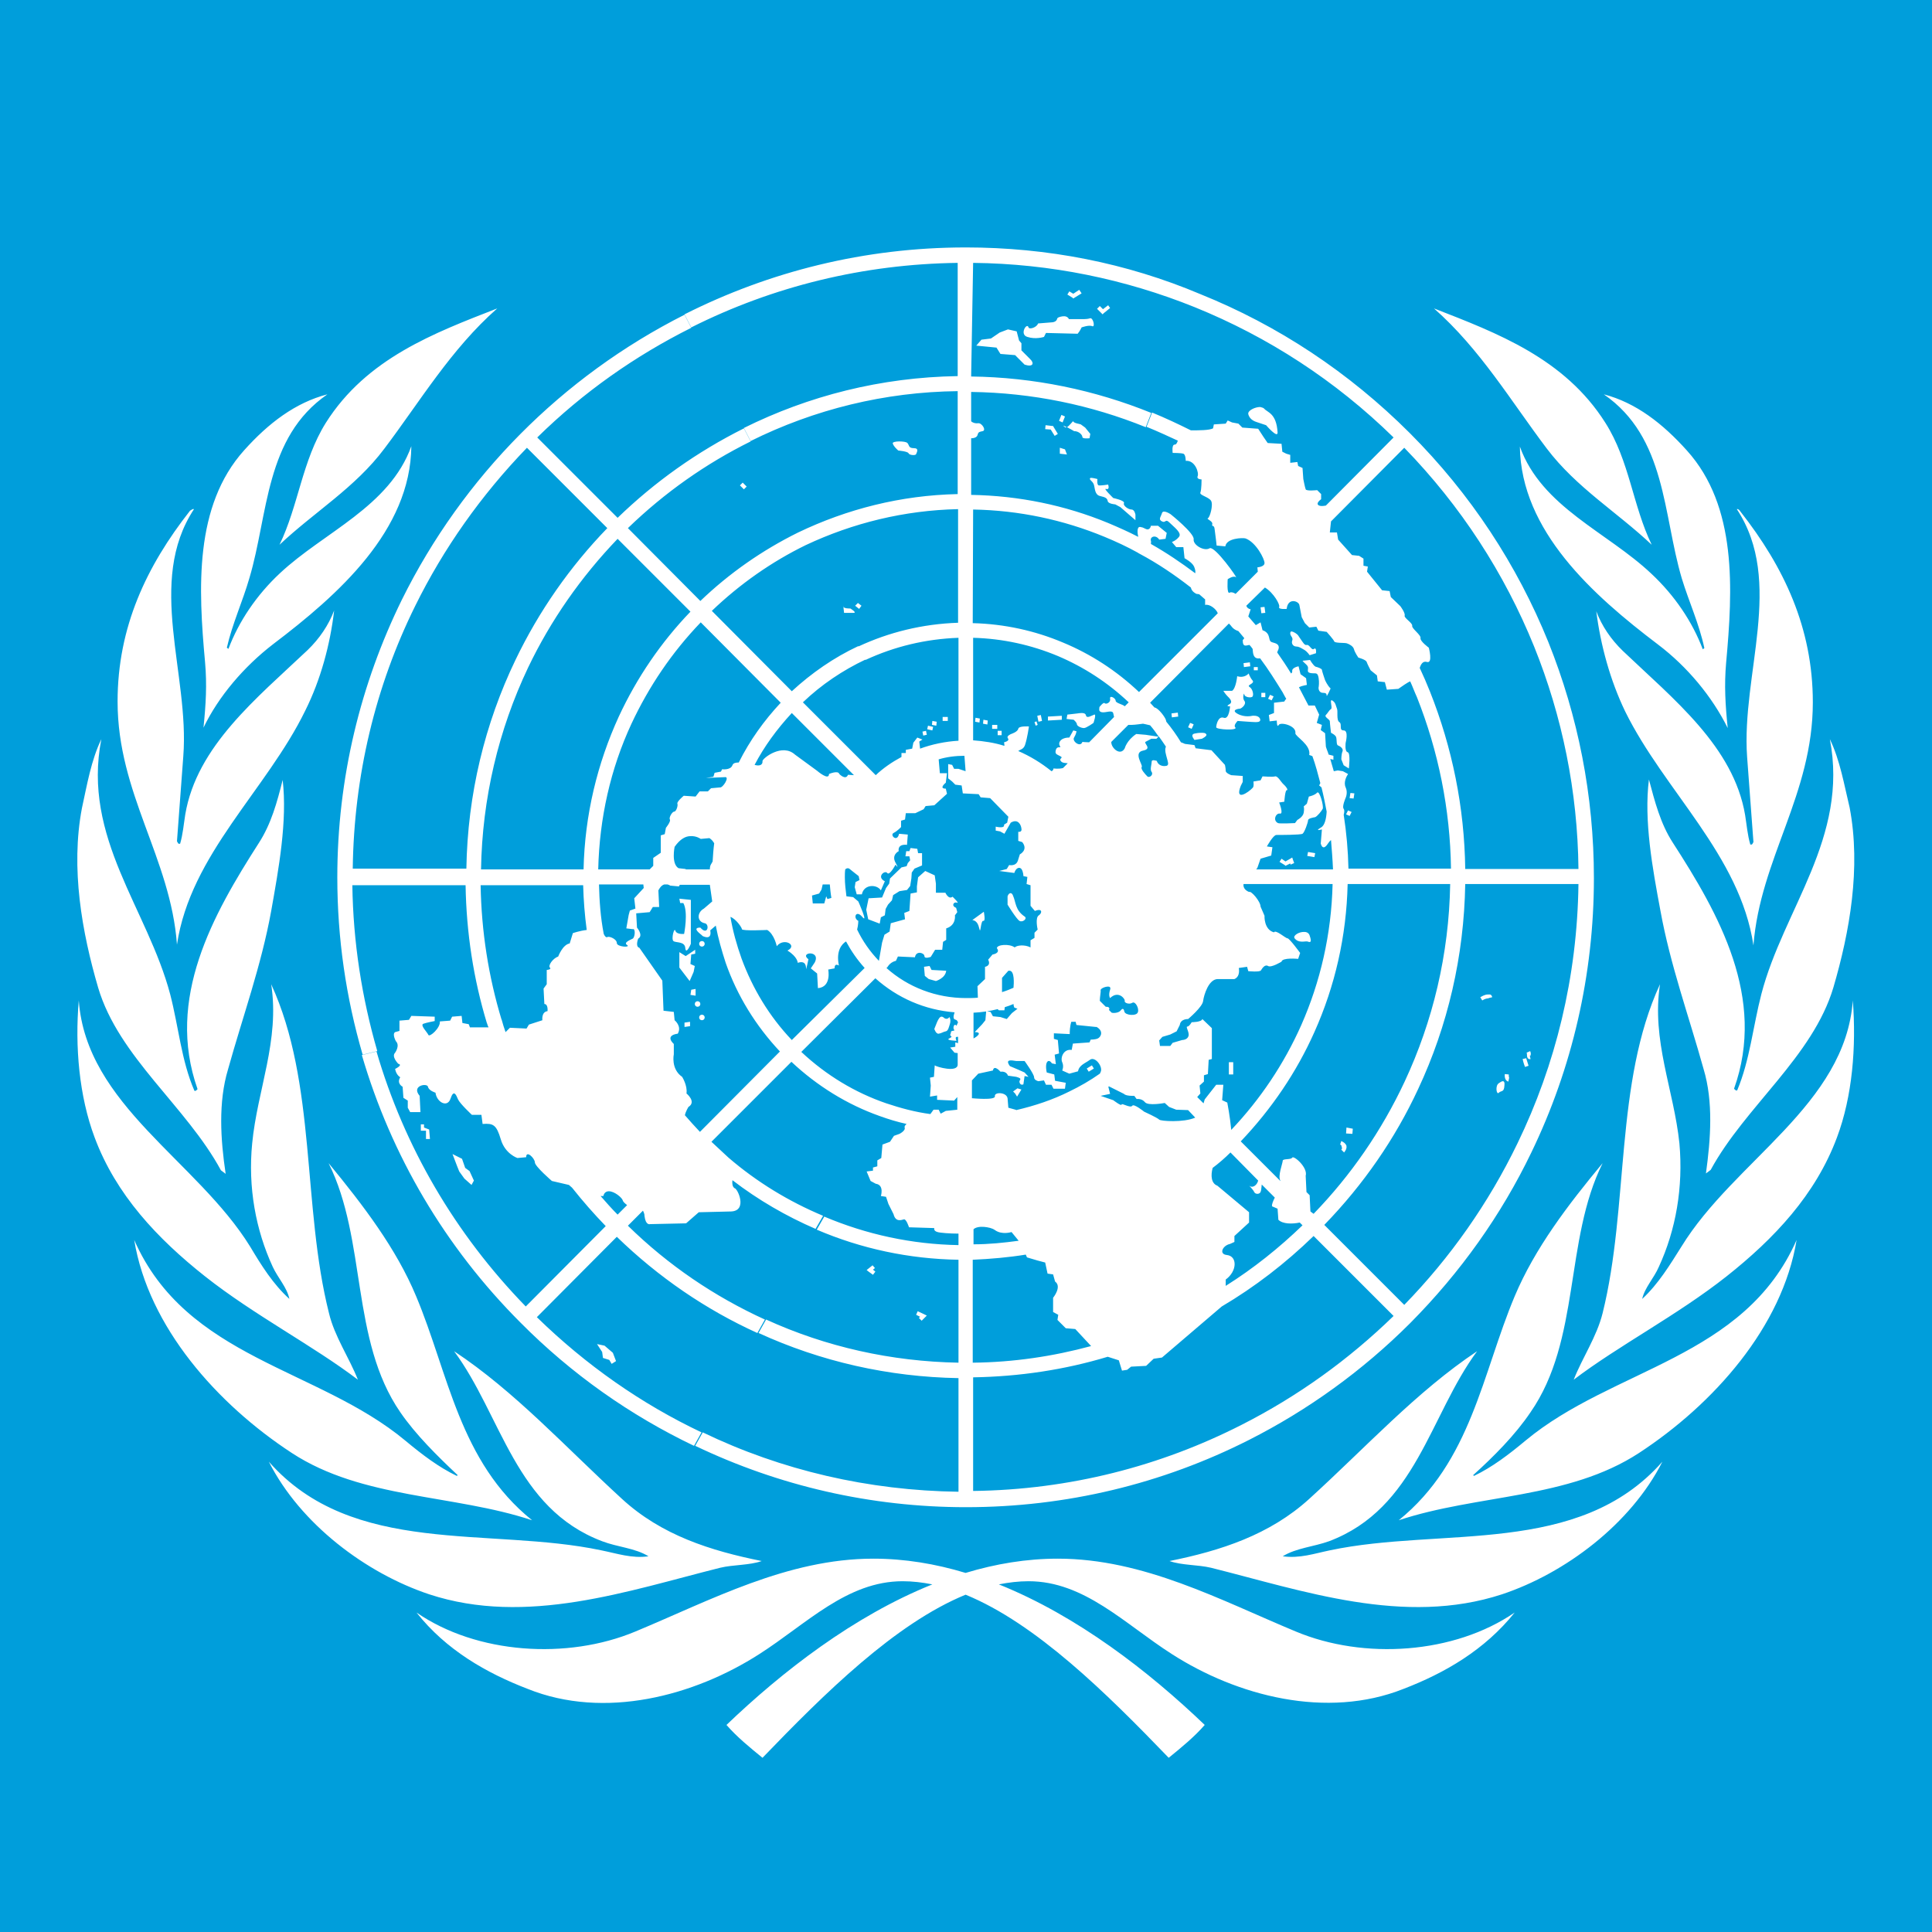 <svg xmlns="http://www.w3.org/2000/svg" viewBox="0 0 488 488" style="enable-background:new 0 0 488 488" xml:space="preserve"><path style="fill:#009edb" d="M-20.5-22.5H509V502H-20.5z"/><path d="M243.9 62.5c-25.5 0-49.6 6.1-71 16.9l1.7 3.3c20.7-10.4 43.6-16 67.3-16.3V95c-19.4.3-37.7 5-54 13.1l1.7 3.3c16.1-8 33.9-12.4 52.3-12.6v26c-14.4.3-28 3.8-40.3 9.7-9.1 4.5-17.4 10.3-24.7 17.3l-18.3-18.4c9.3-9 19.7-16.3 31-21.9l-1.7-3.3c-11.8 5.9-22.5 13.5-31.9 22.6l-20.3-20.3c11.6-11.4 24.7-20.6 38.9-27.7l-1.7-3.3c-30.9 15.6-56 40.9-71.4 72-10.4 21.2-16.3 45-16.3 70.1 0 15.4 2.2 30.4 6.4 44.8l3.7-.9C91.4 252 89.2 238 89 223.6h28.6c.2 12 2 23.7 5.4 34.9l3.7-.9c-3.3-10.9-5.1-22.3-5.3-34h25.9c.1 3.8.4 7.6.9 11.3-1.8.2-3.5.8-3.5.8l-.8 2.6c-1.8.3-2.9 3.3-2.9 3.3-1.4.5-2.6 2.3-2.1 2.8s-.8.6-.8.6v3.6l-.8 1.1.2 3.9c1 0 .8 1.8.8 1.8-1.6.2-1.3 2.3-1.3 2.3l-3.4 1.1-.6 1-4.2-.2-1.1 1.1c-.4-1.1-.7-2.1-1-3.2l-3.7.9c.1.4.2.7.4 1.1h-4.7l-.3-.8-1.6-.3-.2-1.8-2.4.2-.5 1-2.6.2c.2 1.6-2.6 4.1-2.9 3.4s-2.1-2.4-1.3-2.8c.8-.3 2.9-.7 2.9-.7v-1.1l-5.9-.2-.6 1-2.4.2v2.6l-1.1.3c-.8.5.2 2.3.2 2.3 1.1 1.1-.2 2.9-.2 2.9-1 1 .8 2.8.8 2.8 1.3.3-.8 1.3-.8 1.3.3 1.6 1.3 2.1 1.3 2.1-1 1.6.6 2.4.6 2.4l.2 2.8 1.1.7v1.8l.6 1.1h2.6l-.2-4.1c-2.2-2.6 1.9-3.3 2.1-2.3s1.9 1.5 1.9 1.5c.3 2.4 3 3.9 3.8 1.5s1.4-1 1.9.2c.5 1.1 3.5 3.9 3.5 3.9h2.4l.3 2.3c2.7-.2 3.5.2 4.6 3.9 1.1 3.7 4.2 4.7 4.2 4.7l2.2-.2c0-1.9 2.2.3 2.2 1.3s4.3 4.7 4.3 4.7l4.3 1 .8.7c2.7 3.4 5.5 6.6 8.5 9.7L132.8 330c-17.9-18.4-30.7-40.4-37.7-64.4l-3.7.9c7.4 25.3 21 48.5 40.1 67.6 12.9 13 27.7 23.4 43.8 31.1l1.9-3.4c-15.2-7.2-29.2-17-41.6-29.1l20.2-20.3c10.5 10.2 22.5 18.4 35.5 24.3l1.9-3.4c-12.7-5.8-24.4-13.7-34.6-23.7l3.8-3.8c.2.4.4.8.4 1.4.3 2.4 1.4 2 1.4 2l9.1-.2 3.2-2.8 8.2-.2c4.2-.2 1.6-5.9.8-5.9-.5-.4-.6-1.1-.5-2 6.5 5 13.6 9.1 21 12.3l1.9-3.3c-8.6-3.6-16.7-8.5-23.9-14.7l-4.3-4 20.2-20.2c6.5 6.1 14.1 10.8 22.3 13.7 2.2.8 4.5 1.5 6.8 2-.4.3-.6.7-.5.9.3.8-1.3 1.6-1.3 1.6l-1.4.5-1 1.5-1.9.7-.3 3.4-1 .6v1.5l-1.1.3v.8l-1.6.2 1 2.4 1.3.7c2.2.3 1.3 3.1 1.3 3.1l1.3.2.6 1.8 1.3 2.6c.5 2 1.9 1.5 2.6 1.3.6-.2 1.3 2 1.3 2l6.4.2s-.3.7.8 1c.6.2 3.1.4 5.3.4v2.9c-11.8-.2-23.3-2.7-33.9-7.2l-1.9 3.3c11.2 4.8 23.3 7.4 35.8 7.6v26c-17-.3-33.5-4-48.6-10.9l-1.9 3.4c15.7 7.2 32.8 11.1 50.5 11.4v28.7c-22.7-.3-44.7-5.4-64.6-15l-1.9 3.4c21.1 10.1 44.3 15.5 68.4 15.5 25.3 0 49.6-5.9 71.5-17 14.8-7.5 28.6-17.4 40.7-29.5 12.7-12.8 23-27.3 30.6-43.1 10.3-21.3 15.8-44.9 15.8-69.3 0-20.8-4-40.9-11.5-59.6-7.9-19.5-19.6-37.4-35-52.8s-33.3-27.2-52.9-35.1c-18.7-7.9-38.7-11.8-59.3-11.8zm1.9 3.9c19.5.2 38.4 4.1 56 11.2 18.5 7.5 35.5 18.5 50.2 32.9l-17.1 17.2c-.6.1-1.2.2-1.7 0-1.1-.5.5-1.6.5-1.6v-1.3l-1-1s-2.7.3-2.9-.2c-.2-.5-.6-2.6-.6-2.6l-.2-2.8-1.1-.5-.2-1-1.8.2v-2l-1-.3-1-.5-.2-2-3.5-.2-1.1-1.6-1.3-2-4-.3-1-1-1.6-.3-1.1-.5-.5.8-3 .2-.2 1c-1 .5-3.5.5-5.6.5-3.2-1.6-6.4-3.1-9.8-4.5l-1.4 3.6c2.7 1.1 5.3 2.3 7.9 3.5-.2.6-.4 1-.8 1-.8 0-.5 2.1-.5 2.1s2.1 0 2.7.2.6 1.8.6 1.8c2.4-.2 3.4 3.1 3 3.9-.3.8 1 .8 1 .8s0 2.6-.3 3.3c-.3.7 2.1 1.1 2.7 2.1s-.3 4.2-.8 4.4 1.3.7 1.1 1.5c-.2.8.5 0 .6 1.3.2 1.3.5 4.1.5 4.1l2.2.2c.3-2.1 4.4-2.2 5.1-2 2.7 1 4.8 5.2 4.8 6.2s-1.8 1.1-1.8 1.1l.1 1.1-5.6 5.6c-.6-.4-1.2-.5-1.5-.3-.8.5-.5-3.4-.5-3.4s1.4-1 2.1-.5c.6.5-5.4-8.1-6.7-7.3-1.3.8-4.2-.8-4-2.3s-5.8-6.3-5.8-6.3-1.9-1.3-2.2-.3c-.3 1-1 1.6 0 2.1s.8-.8 1.9.3 3.2 2.6 2.4 3.6c-.8 1-1.8 1.3-1.8 1.3l1.1 1.3h1.8l.3 2.8s1.9 1 2.4 2.1c.3.7.4 1.3.3 1.7-3.6-2.7-7.3-5.2-11.2-7.4 0-.3.1-.6 0-.8-.3-1.1 1.3-1.6 2.1-.3l1.6-.2.3-1.5-2.2-1.8h-1.8s-.2 1.3-1.3.8-.5-.3-1.4-.5c-.9-.1-.7 1.6-.5 2.5-2.5-1.3-5-2.4-7.6-3.5-10.9-4.5-22.6-6.9-34.6-7.1v-14.3c1 0 1.5-.4 1.6-.8.2-.7.3-.8 1.3-1s-.2-2.1-1.1-2c-.7.1-1.4-.1-1.8-.5V99c15.4.2 30.3 3.3 44.1 8.9l1.4-3.6c-14.3-5.8-29.7-9-45.5-9.2l.5-28.7zm26.8 6.8-1.5 1-1-.6-.5.8 1.3.8.2.2.3-.2 1.8-1.1-.6-.9zm7.3 3.9-1.3 1-.8-.8-.7.7 1.1 1.1.3.3.3-.3 1.6-1.3-.5-.7zm-154.3.8c-15.9 6.2-33 12.6-43.3 28.9-6 9.6-6.9 20.9-11.7 30.8 8.8-8.3 19.1-14.4 26.5-24.3 9-11.9 16.8-25.1 28.5-35.4zm236.6 0c11.7 10.3 19.5 23.5 28.5 35.4 7.5 9.9 17.7 16 26.5 24.3-4.8-9.9-5.6-21.2-11.7-30.8-10.3-16.3-27.4-22.7-43.3-28.9zm-93.8 2c-.7.1-1.4.3-1.4.7-.2.7-1.1.8-1.1.8l-3.7.3c-.3 1-2.2 1.6-2.4 1-.4-1.4-2.4 1.8-.3 2.4 2.1.7 4.2 0 4.2 0l.5-1 8 .2c.6-.7 1-1.6 1-1.6s1.9-.7 2.7-.3c.8.3.2-2.3-.6-2-.8.3-2.4.2-2.4.2H270c-.3-.6-.9-.8-1.6-.7zm-13.8 3.3-2.1.8-2.2 1.5-2.4.3-1.3 1.5 5.1.5 1 1.6 3.7.3 2.4 2.4c2.1.7 2.6-.3 1.3-1.5l-2.1-2.1v-1.8l-.6-.7-.6-2.3-2.2-.5zM82.7 99.6c-8.1 2.1-14.9 7.3-21 14.1-12.7 14.1-11.6 35-9.9 53.6.5 5.7.2 10.6-.4 16.5 3.8-7.9 10.2-15.4 17.6-21.1 16.5-12.5 34.7-28.7 34.9-50-5.5 15.3-22.1 21.7-33.2 32.1-5.9 5.5-10.4 12.2-13 19.1l-.4-.3c1.4-6.1 4-11.7 5.7-17.6 4.8-16.1 3.9-35.5 19.7-46.4zm322.4 0c15.8 10.9 14.9 30.3 19.7 46.5 1.8 5.9 4.4 11.5 5.7 17.6l-.4.3c-2.6-6.9-7.1-13.6-13-19.1-11.1-10.5-27.7-16.8-33.2-32.1.3 21.3 18.4 37.5 34.9 50 7.4 5.6 13.7 13.2 17.6 21.1-.6-5.9-.9-10.8-.4-16.5 1.7-18.6 2.8-39.5-9.9-53.6-6.1-6.8-12.9-12.1-21-14.2zm-86.8 3.2c-1.3 0-3.2.9-3 1.8.2.8.8 1.6 2.1 2l2.4.8s3 3.5 2.9 1.8c-.3-4.9-2.6-5-3.4-6-.2-.2-.6-.3-1-.4zm-50.2 2-.6 1.5.9.4.6-1.5-.9-.4zm3 1.6c-.1-.1-1 1.2-1.6 1.5.8.4 1.8 1 1.8 1 1.3 0 2.1 1 2.1 1.5s1.8.3 1.8.3l.2-1.1-1.3-1.6-1.1-.8c-.1-.1-1.9-.3-1.9-.8zm-1.7 1.5c-.7-.4-1.2-.6-.4 0 .1.1.3.1.4 0zm-5.3-.5-.1 1 1.4.1 1 1.6.8-.5-1.1-1.8-.1-.2h-.2c-.1 0-1.7-.2-1.7-.2zm-37 4.1c-.9 0-1.7.2-1.6.5.2.8 1.4 1.8 1.4 1.8s2.4.2 2.6.7c.2.5 1.8.6 1.9.2.2-.5.8-1.5-.6-1.5s-1.1-.8-1.6-1.3c-.3-.3-1.2-.4-2.1-.4zm127.6 1.6c14.3 14.7 25.3 31.7 32.8 50.2 7.1 17.6 11 36.6 11.2 56.2h-28.6c-.2-15.6-3.3-30.7-8.9-44.8-.8-2-1.7-4.1-2.6-6 .3-.9.8-1.8 1.8-1.5 1.6.5.5-3.6.5-3.6s-2.2-1.6-2.1-2.4c.2-.8-2.2-2.4-2.1-3.1.2-.7-2.1-2-1.9-2.6.2-.7-1.1-2.4-1.1-2.4l-2.4-2.3-.3-1.5-1.9-.2-3.8-4.7.2-1.3-1.1-.2v-1.8l-1.1-.7-1.8-.2-3.5-3.9-.3-1.8h-1.8l.3-2.8 18.5-18.6zm-87 0v1.5l1.8.2-.5-1.3-1.3-.4zm-134.6 0 20.3 20.3c-9.4 9.7-17.3 21-23.2 33.3-7.7 16-12.1 33.9-12.4 52.7H89.1c.3-23.4 5.7-46 15.8-66.4 7.1-14.4 16.6-27.9 28.2-39.9zm142.5 7.6c-.2 0-.3.1-.3.2 0 .5.6.5 1 1.5.3 1 .2 2.6 1.6 2.9s1.8.6 1.9 1.3c.2.7 1.9.8 1.9.8l1.3.7 3.8 3.3V130s-.2-1.3-1-1.3-2.2-1-1.9-1.6c.3-.7-2.7-1.3-2.7-1.3s-2.7-2.6-1.8-2.3c1 .3.5-1.1.5-1.1s-1.9.3-2.4.2c-.5-.2-.3-1.6-.3-1.6s-1.1-.3-1.6-.3zm-88 1.2-.7.7 1 1 .7-.7-1-1zM49 128.6c-.4-.1-.6.2-1 .4-11 14-18.3 29.4-18.3 48.2 0 23.3 13.4 39.5 15 61.4 3.4-22.8 22.6-39 32.4-59.1 3.9-7.8 6.3-16.7 7.3-25.3-1.4 3.7-3.7 7.1-6.7 10-12.9 12.2-28 24.3-30.9 41.5-.4 2.5-.6 5-1.3 7.4-.6.2-.6-.4-.8-.6l1.6-21.5c1.6-20.7-9.4-44 2.7-62.4zm389.7 0c12.1 18.4 1.1 41.7 2.6 62.6l1.6 21.5c-.2.2-.2.8-.8.6-.7-2.4-.9-4.9-1.3-7.4-2.9-17.3-18.1-29.3-30.9-41.5-3-2.9-5.3-6.3-6.7-10 1.1 8.6 3.5 17.4 7.3 25.3 9.9 20.1 29 36.3 32.4 59.1 1.7-21.9 15-38.1 15-61.4 0-18.8-7.3-34.2-18.3-48.2-.2-.3-.5-.7-.9-.6zm-196.7 0v28.7c-9 .3-17.5 2.4-25.2 6l1.8 3.4c7.3-3.4 15.2-5.3 23.5-5.6v26c-3.4.2-6.7.9-9.7 2l-.2-1.8.8-.5-1.3-.5-1 1.3-.3 1.5-1.6.3v.8h-1.1v1c-2.4 1.3-4.6 2.8-6.5 4.6l-18.4-18.4c4.7-4.5 10.1-8.1 15.8-10.8l-1.8-3.4c-6.2 2.9-11.8 6.8-16.8 11.4l-20.2-20.3c7.1-6.8 15.1-12.4 23.7-16.6 11.9-5.6 24.9-8.8 38.5-9.1zm3.8.1c11.6.2 22.8 2.6 33.2 6.9 2.9 1.2 5.7 2.5 8.4 4 .1.1.3.2.5.3 4.5 2.4 8.8 5.3 12.9 8.5.2 1.1 1.4 1.6 1.4 1.6l.7.1c.5.4 1 .9 1.5 1.3v1.4c1.1-.3 2.8 1 3.2 2.1l-19.9 19.9c-5.7-5.4-12.2-9.6-19.2-12.5-7.1-3-14.8-4.7-22.8-4.9l.1-28.7zm-89.8 7.4 18.4 18.4c-7.4 7.7-13.5 16.6-18.1 26.5-5.4 11.8-8.6 24.8-8.9 38.6h-25.9c.3-17.9 4.4-35.2 11.9-51 5.7-11.9 13.3-22.8 22.6-32.5zm163.5 12.3c2.2 1.3 3.9 4.4 3.6 4.9-.3.7 1.9.5 1.9.5.3-2.9 3-2 3.2-1s.6 3.1.6 3.1l.8 1.5 1.1 1.1 1.8-.2.5 1 2.1.3s1.8 2 1.9 2.4c.2.5 2.6.3 3.2.5s1.6.7 1.8 1.5c.2.8 1.1 2.1 1.1 2.1s1.9.5 2.1 1.1 1 2.1 1 2.1l1.6 1.3.2 1.5 1.8.2.5 1.9 2.9-.2 1.6-1.1c.5-.3.9-.6 1.4-.8.6 1.3 1.1 2.7 1.7 4 5.4 13.6 8.4 28.3 8.6 43.3h-25.9c-.1-4.6-.5-9.1-1.2-13.6.2-.7.2-1.2 0-1.5-.5-.5.5-2.8.5-2.8s.6-1.3 0-2.6.2-2.8.6-3.4l-1.3-.7-1.3-.2-1 .2c-.3-1-.6-2.1-.9-3.1l.8.2v-1l-1.2-.3c-.2-.7-.5-1.3-.7-2l-.2-3.4-1.1-.8.3-1.3-1.3-.5.6-2.1-1.1-2.3h-1.6c-.8-1.5-1.6-3.1-2.4-4.6.2-.1.4-.2.7-.3.8-.2 1.2-.3 1.3-.3l-.2-1.7-1.4-1-.5-2s-1.8.3-1.6 1.3c0 .2-.1.4-.3.5-1.1-1.8-2.3-3.6-3.5-5.3 0-.1.1-.2.1-.3.6-1.1.3-1.8-.8-2.1-1.1-.3-1.1-.3-1.4-1.6s-1.6-1.6-1.6-1.6l-.5-2-1.2.7c-.6-.7-1.3-1.5-1.9-2.2l.6-1.8c-.6-.1-1-.5-1.1-.9l4.7-4.6zm10.3 24.8c0 .1.1.1 0 0zm-113.1-20.9-.7.7 1 .8.6-.8-.9-.7zm-3.7.7.2 1.8h2.4c1 0-.8-1.1-.8-1.1s-2 .1-1.8-.7zm106.4.3-1 .1.2 1.5 1-.1-.2-1.5zM177 157.2l20.2 20.3c-4.2 4.5-7.8 9.5-10.6 15.1-.7 0-1.4.1-1.6.7-.5 1.3-2.6 1-2.6 1l-.3.6-1.6.3-.3 1-1.9.3 4.8-.2c1.3-.2-.5 2.8-1.3 2.6l-2.2.2-.8.8h-2.1l-1 1.3-3-.2s-1.8 1.5-1.6 2-.3 2-.8 2-1.4 1.5-1.1 2c.3.5-1 2.1-1 2.1l-.3 1.6-1 .3v4.4l-1.9 1.3v2l-.9.9h-13c.3-12.9 3.1-25.4 8.4-36.8 4.4-9.4 10.2-18 17.5-25.6zm133.4.3c.7.6.6.9 1.5 1.5.3.2.6.3.9.4l1.5 1.8-.4.5c0 1.9.9 1.3 1.7 1.2.3.3.5.6.8 1 .1 1.1.1 2.6 1.8 2.4h.1c2.1 2.8 3.9 5.7 5.7 8.6l.1.2c.3.5.5 1 .8 1.4-.3.3-.5.7-.5.7l-2.6.3v2.6l-1.3.5.2 1.6 1.8-.2s0 2 .5 1.1c.5-.8 4.5.2 4.2 2.1-.1.8 4 2.9 3.5 5.5.3.1.6.2.8.3.8 2.2 1.4 4.5 2 6.8l-.3.6s.3.2.6.5c.5 2 .9 4 1.3 6.1-.1 1.8-.5 3.5-1.4 4-1.9 1.1.2.5.2.5l-.3 3.6c.5 1.6 1.3.8 1.8 0 .3-.4.5-.7.8-.9.2 2.5.4 4.9.5 7.4h-19.4c.1-.1.3-.4.3-.4l.8-2.3 2.7-.8.3-2.1-1.4-.2s1.6-2.9 2.4-2.9 6.1 0 6.6-.3 1.4-2.9 1.4-3.4 1.3-.7 1.8-.8c.5-.2 1.6-1.5 1.9-2.1.3-.7-.8-4.7-1.4-4.1-.6.7-2.1 1-2.1 1l-.5 1.8-.8.7s.2.5 0 1.6-1.6 1.8-1.6 1.8l-.6.8s-3.9.2-4.3 0c-1.4-.7-.5-2.6.5-2.4 1 .2-.2-2.8-.2-2.8l1.3-.2s.2-2.9.6-2.9c.5 0-.2-1-.8-1.5-.6-.5-1.4-2.1-2.1-2-.6.2-3.2 0-3.2 0l-.5 1-1.8.3s.2 1.3-.2 1.6c-1 1.1-4.6 3.6-3-.5l.5-1V196l-2.9-.2s-1.4-.5-1.4-1.1c0-.7-.2-1.5-.2-1.5l-3.4-3.7-4-.5-.3-.8-2.4-.3c-.4-.2-.7-.3-1-.4-1.1-1.8-2.3-3.5-3.7-5.2 0-.1-.1-.3-.1-.4-.1-.6-1.9-3.1-2.9-3.2-.4-.4-.7-.8-1.1-1.2l19.9-20zm15.8 2c-.2 0-.3.2-.3.5 0 .7.8 1 .5 1.8s.3 1.5 1 1.5c.6 0 1.1.3 1.8.7.6.3 1.1.8 1.6 1.5l1.6-.5s.2-1.6-.5-1.1c-.6.5-1.1-1.1-1.8-1-.6.2-1-.7-1.6-1.5s-.5-1-1.3-1.5c-.5-.3-.8-.4-1-.4zm-80.4 1.6c7.5.2 14.7 1.8 21.4 4.6 6.6 2.8 12.6 6.7 17.9 11.7l-1 1c-.5-.5-2.3-.8-2.3-1.4 0-.7-1.6-1.5-1.4-.5s-1.1 1.5-1.4 1.1c-.3-.3-1.3 1-1.3 1 0 .5-.3 1.1.6 1.3 1 .2 2.7-.7 2.9.3.1.3.1.6.2.9l-6.3 6.4c-.8 0-1.7-.1-1.7-.1-.5 1.5-2.7-.2-2.1-1.1.6-1 .6-1.6.6-1.6l-.8-.2-1 1.8c-2.2 0-2.9 1.3-2.4 2.1s-.6-.2-1 1c-.3 1.1.2 1.1 1.1 1.6 1 .5-.5.5.2 1.3.4.5 1.3.4 1.7.5l-1.2 1.2c-1.1.3-2.4.1-2.4.1 0 .3-.2.6-.5.7-2.6-2.1-5.4-3.8-8.4-5.1.5-.4 1.3-.4 1.7-1.5.6-1.8 1-4.7 1-4.7s-2.6-.2-2.7.6c-.2.8-1.8 1.3-1.8 1.3s-1.3.5-.8 1.1c.5.7-1 1-1 1s.1.4.1.9c-2.5-.8-5.2-1.2-7.9-1.4v-25.9zm85.1 5.6-1.9.2c.5.7 1.4 1.1 1.4 1.8s-.3 1.1.6 1.3c1 .2 1.6-.2 1.9.6s.3 2.1.2 2.8c-.2.7.2 1.6 1 1.6s1 .2 1 .7 1-1.8 1-1.8c-.8-.7-1.4-2.1-1.4-2.1s-.8-2.3-.8-2.6-1.1-.7-1.6-.8c-.6-.3-1.4-1.7-1.4-1.7zm-15.2.6-1.6.2.1 1 1.6-.2-.1-1zm1 1.2v.8h1v-.8h-1zm-1.3 1.6s-1 1.3-2.9.7c0 0-.3 3.1-1.3 3.7H309s.5.8 1 1.3 1.6 1.5.5 2.1.2.5.2.5-.2 3.4-1.6 2.9-1.9 1.8-1.9 2.4c0 .6 5.7.9 4.8 0-.5-.5.6-1.6.6-1.6s3.8.3 4.6.3c.8 0 1.4-.2 1-1-.5-.8-1.9-.6-1.9-.6s-1.9.5-3.7-.5c-1.8-1 .3-1.3.6-1.3s1.8-1.1 1.1-2c-.6-.8 0-2.3 0-1.6s1.8 1 2.1.5c.3-.5 0-1.9-.8-2.4s1.4-.8.8-1.6c-.7-.8-1-1.8-1-1.8zm3.2 4.9v1.1h1V175h-1zm2.2.5-.5 1 .9.4.5-1-.9-.4zm15.5 1.4c-.4.1.3 1.9-.1 2.2-.5.3-.8 1-1.3 1.5s1 1.1 1 1.6.3 2.9.3 2.9 1.1.5 1.3 1.1c.2.7 0 2 .5 2.1.5.2 1.4.8 1.1 1.5s-.3 2-.3 2l.6 1.5 1.3.8s.5-3.9-.3-4.1c-.8-.2-.5-2.4-.5-2.4s.8-3.1-.5-3.1-.3-1.6-1.1-2.1-.3-2.8-.6-3.4c-.3-.7-.3-1.5-1.1-2-.2-.1-.2-.2-.3-.1zm-38.8 3.1-1.6.2.1 1 1.6-.2-.1-1zm-24.3.1c-.5 0-1 .1-1 .1l-2.6.3-.2 1.1 1.8.2s.8.7.8 1.1c0 .5 1.1 1 1.8 1 .6 0 2.4-1.3 2.4-1.3s.8-2.3.2-2.1c-.6.2-1.9 1.1-2.1.2-.1-.5-.6-.6-1.1-.6zm-73.2 0 15.7 15.7-1.5-.1c-.6 1.5-2.2-.2-2.2-.2-.3-1-2.6 0-2.6 0 0 1.8-3-.8-3-.8l-5.6-4.1c-3.2-2.9-8 .8-8.2 1.6.1 1.2-1 1.3-2 1 2.4-4.6 5.6-9 9.4-13.1zm62.9.5-.9.2.3 1.5.9-.2-.3-1.5zm5.3.2-3.5.2v1l3.5-.2v-1zm-30.1.3v1h1.3v-1h-1.3zm8.3.2-.1 1 1.1.2.1-1-1.1-.2zm2 .5-.1 1 1.1.2.1-1-1.1-.2zm-12.9.3-.1 1 1.1.2.1-1-1.1-.2zm26.3.1-.5.2.3.9.5-.2-.3-.9zm38.8.4-.5 1.1.9.4.5-1.1c0-.1-.9-.4-.9-.4zm-11.9.2s1 .2 1.8.4c.8.9 1.5 1.9 2.2 2.9l-2-.3-1.3-.2-2.4-.2c-2.4 1.6-2.9 3.6-2.9 3.6-1.1 2.1-3.5-.1-3.4-1.6l4.3-4.3h.8c.8 0 2.9-.3 2.9-.3zm-38.1.3v1h1.3v-1h-1.3zm-16.2.2-.2.9 1.3.3.2-.9-1.3-.3zm-.5 1.3-.9.2.2 1 .9-.2-.2-1zm19.1 0h-1v1.1h1v-1.1zm50.4.5c-.6 0-1.3.1-1.7.2-.8.2-.6.8 0 1.6l1.9-.3s1.4-.7 1.1-1.1c-.2-.4-.7-.4-1.3-.4zm-10.7.9c.6.8 1.2 1.7 1.8 2.6-.2.4-.2.9-.1 1.5.5 2.4 1.3 3.4-.3 3.4s-1.9-1.3-1.9-1.3-1.3-.5-1.3.2-.5 2 0 2.6c.5.7-.6 1.6-1.1 1.1s-1.8-1.9-1.4-2.4c.3-.5-2.2-3.6.3-4.1 2.6-.5-.2-2 .8-2.3l1.3-.7h1.3l.6-.6zm-267.1.7c-2.6 5.4-3.6 11.5-4.9 17.4-2.9 15.2 0 31.4 4.1 45.4 5.2 17.5 22.3 30 31 46.1l1.2.9c-1.3-8.7-1.9-18.1.6-26.4 3.7-13.3 8.4-26.2 10.9-40 1.9-10.7 4.1-22.7 2.9-33.1-1.4 5.6-2.9 11.1-6 15.9-11.6 18.1-23.6 39.3-15.5 62.2-.2.2-.5.6-.8.4-3.3-7.6-4-16.2-6.1-24.3-5.7-21.6-22.3-39.6-17.4-64.5zm436.6 0c4.8 24.9-11.7 42.9-17.3 64.4-2.1 8.1-2.9 16.7-6.1 24.3-.3.2-.6-.2-.8-.4 8.2-22.9-3.8-44.1-15.5-62.2-3.1-4.8-4.5-10.3-6-15.9-1.3 10.4.9 22.4 2.9 33.1 2.5 13.8 7.2 26.7 10.9 40 2.5 8.3 1.8 17.7.6 26.4l1.2-.9c8.7-16 25.8-28.6 31-46.1 4.1-14 7-30.2 4.1-45.4-1.4-5.8-2.4-11.9-5-17.3zm-218.6 4.2.3 3.9-1.8-.6H241l-.5-1-1-.2v3.6l1 .8.8.8 1.6.2.3 2 4 .2.5.8 2.4.2 4.6 4.7-.3 1.5-.8.5c.3 1.1-2.1.5-2.1.5v1l1.1.2 1.1.6 1.6-2.8c1.8-1.1 2.6.5 2.7 1.5.2 1-.8.8-.8.8v2.3l1 .3c1.6 2-.6 3.1-.6 3.1l-.5 1.6c-.5 1.5-2.2 1.1-2.2 1.1l-.6 1-1.9.5 3.8.5c.4-1.3 1.3-1.6 1.8-1 .5.7.5 1.8.5 1.8l1 .2-.2 1.8 1 .3v5.2l1.1 1.3c1.9-.8 1.9.5 1 1.1-1 .6-.3 3.6-.3 3.6l-.8.8v1.3l-1 .6v1.8c-1.6-.8-3.5-.5-4 0-1.4-1-4.5-.7-4.5.2 1 1.3-1.1 1.6-1.1 1.6l-1.1 1.3c.8 1.6-.8 1.8-.8 1.8v3.1l-1.9 1.8.1 2.9c-1 .1-2 .1-3 .1-7.5 0-14.6-2.7-20.1-7.6.1-.1.2-.1.3-.3.8-1.3 2.1-1.5 2.1-1.5l.5-1.1 4.3.2c.3-1.8 2.4-1.1 2.4-.3s1.6.2 1.6.2l1.1-1.8h1.8l.2-2 .8-.5v-2.9c2.6-.8 2.2-3.3 2.2-3.3l.6-.8-.3-1.1c-1.3-.5-.6-1.6.2-1.3s-1.1-1.5-1.1-1.5c-1 .8-1.8-1-1.8-1h-2.4v-2.3l-.3-2.1-2.4-1.1-1.8 1.6-.3 2.3v1.5l-1.6.3-.3 4.4-1.3.5.2 1.6-1.8.5-1.8.5-.3 2.1-1.3.8-.6 2-.8 4.6c-2.3-2.4-4.1-5-5.5-7.9.3-1.2.3-2.2.3-2.2-1.4-.7-.6-2.9 1-1s-1-3.9-1-3.9l-1.3-1.1-1.7-.2c-.2-1.6-.4-3.2-.4-4.8 0-.7 0-1.3.1-2 .5-.5 1-.2 1-.2l1 .8 1.4 1.1.2 1-1 .5-.2 1.3.5 1.8h1.3c.5-2.6 3.8-2.6 4.8-1l1-2.3c-2.2-1.1 0-2.9.6-2.1.6.8 2.1-2.1 2.1-2.1s1.1 1.5 0-.5.8-2.9.8-2.9c-.3-2 2.1-1.6 2.1-1.6l.2-2.6-2.2-.2c-.5 2.3-2.4.3-1.4-.2s1.9-1.5 1.9-1.5v-1.6l1-.3.2-1.6h2.4l2.1-1 .5-.8 2.2-.2 3.2-2.9-.3-1.3c-1.9 0 0-1.5 0-1.5l.3-2.4h-1.8l-.3-3.5c2-.6 4.2-.9 6.5-.9zm97.5 9.4-.2 1.3 1 .1.2-1.3-1-.1zm-.6 4.4-.5 1 .9.4.5-1-.9-.4zm-166.1 6.5c1.5-.1 2.6.7 2.6.7l2.2-.2c.6.4.9.8 1.2 1.3-.2 1.5-.3 3-.4 4.6-.2.4-.4.7-.4.7-.2.3-.3.8-.3 1.3h-6.1v-.1l-1.8-.2c-1.9-1.1-1-5.4-1-5.4 1.4-2 2.8-2.7 4-2.7zm55.6 3-.3.8h-.8l-.2 1.3h1l.2 1-.6.7-.3.8-1.3.3-2.9 2.8-.2 1.3-.8 1.1-1 2.4-3.4.2-.6 2.9.5 2.4 2.9 1.1.3-1.6 1-.5.2-1.6.6-1.1 1-1.1.3-1.3 1.6-1 1.9-.3.8-1 .3-1.9.1-1.5.7-1 1.9-.8v-3.1h-1l-.2-1.1-1.7-.2zm100.4 1-.2 1 1.8.3.2-1-1.8-.3zm-4 1.4-.5.3-1.2.7-1-.7-.5.8 1.3.8.2.2.2-.1 1-.5.1.3.9-.4-.3-.8-.2-.6zm14 6.7h25.9c-.3 17.8-4.4 34.7-11.5 49.9-5.8 12.4-13.6 23.7-23 33.4l-.8-.6c-.1-1.8-.2-4.1-.2-4.1l-.8-.8-.2-4.1c.6-2.1-3-5.2-3.4-4.6-.3.6-2.4.2-2.4.8 0 .6-1.3 3.9-.6 5 0 .1 0 .1.1.2l-10.1-10.1c7.8-8.2 14.1-17.5 18.6-27.6 5.2-11.6 8.1-24.2 8.4-37.4zm29.7 0h28.6c-.3 23.5-5.8 45.7-15.4 65.5-7.3 15.1-17 28.9-28.6 40.8l-20.2-20.2c9.9-10.2 17.9-21.8 23.7-34.3 7.5-16 11.6-33.6 11.9-51.8zm-56 0h22.5c-.3 12.7-3.1 24.7-7.9 35.6-4.4 9.9-10.4 18.8-17.7 26.5-.3-3.3-1-6.9-1-6.9l-1.3-.6.3-3.9h-1.8l-2.9 3.7-.3 1-1.6-1.6.8-.9-.2-2 1.1-1v-1.6l1-.3.2-3.6.8-.2v-7.8l-2.4-2.3c-.2.8-2.7.8-2.7.8s-.6 1.1-1.1 1.1.6 1.5.3 2.4c-.3 1-1.6 1-1.6 1l-2.4.7-.6.8H293l-.2-1.4c.3-.3.5-.6.8-.9l2-.6 1.6-.8.8-1.6c.2-1.6 2.1-1.5 2.1-1.5s3.7-3.1 3.8-4.6c.2-1.5 1.4-5.5 3.7-5.5h4.2c1.6-.7 1.1-2.8 1.1-2.8l2.1-.3.3 1.1s2.9.3 3.2-.2c.3-.5 1-1.6 1.8-1.1s3.4-1.1 3.4-1.1c.2-1.1 4.2-.7 4.2-.7l.5-1.5s-2.7-3.7-3.2-3.7-3-2.3-3.4-1.5c-2.6-.7-2.4-4.2-2.4-4.2l-1-2.3c0-1.3-2.4-4.1-2.9-3.7-1.2-.5-1.5-1.3-1.4-2zm-162.8.1h11.2l.1.9-2.4 2.6.3 2.6-1.4.5-.3 1.1-.6 3.4 1.6.2c.8-.3.6 2.1 0 2.4-.6.3-2.4 1-1.4 1.6 1 .7-2.6.5-2.6-.5s-1.9-1.8-2.4-1.5c-.3.2-.7-.3-.9-.8-.8-4.1-1.1-8.3-1.2-12.5zm16.5 0h.8c.4.1.7.3.7.3l2.2.2.2-.4h7.6l.6 4.2-2.1 1.8c-1.8 1-1.8 3.3.2 3.7 1.3.2.8 3.3-1.1 1.1-2.9 0 1.6 2.6.3 2 2.9 1.5 2.2-1.3 2.2-1.3l1.4-1.2c.6 3.2 1.5 6.3 2.5 9.4 2.9 8.3 7.6 15.9 13.7 22.4l-20.2 20.3c-1.3-1.4-2.6-2.8-3.8-4.2.2-1 .9-2.1.9-2.1 2.1-1.3-.5-3.4-.5-3.4.3-2-1.1-4.2-1.1-4.2-2.9-2-2.1-5.7-2.1-5.7v-2.6c-2.4-2.3 1-2.6 1-2.6 1.1-1.9-.8-3.4-.8-3.4l-.2-2.1-2.6-.3-.3-7.6-5.8-8.3c-1.1-.3-.3-2.3-.3-2.3 1.4-.8-.3-2.8-.3-2.8l-.2-3.6 3.4-.3.8-1.3h1.6l-.2-4.2c.6-1.1 1.1-1.4 1.5-1.5zm40 0h1.8c.1 1.1.2 2.3.4 3.4l-1 .3-.3-.7-.5 1.8h-2.9l-.2-2 1.8-.5.6-1 .3-1.3zm47.5 2.2c-.3 0-.6.2-.8.8v2.1s2.2 3.6 3 4.1 2.1-.6 1.3-1.1c-2.4-1.6-2.2-3.7-2.9-5.2-.1-.4-.4-.7-.6-.7zm-83.7 1.4.2 1.1h.8c1.3 2.3.2 7.8.2 7.8s-1.9.2-2.2-.8-1.1 2.1-.5 2.6 2.9 0 3 1.8c.2 1.8 1.4-1.1 1.4-1.1v-11.1l-2.9-.3zm76.9 3.3-2.9 2.1c1.4.2 1.6 1.6 1.8 2.3.3 1.4.3-2.3 1-2.1.6.1.1-2.3.1-2.3zm-64 1.3c1.4.5 2.9 2.7 2.9 3.1 0 .5 6.4.2 6.4.2 1.8 1.1 2.4 4.1 2.4 4.1 1.8-2.3 5.4-.2 2.7 1.1 2.6 1.6 2.6 3.1 2.6 3.1 2.1-.7 2.1 1 2.1 1.5s.6-2.4.6-2.4c-2.4-1.8 3.2-2.4 1.6.8l-1 1.5 1.6 1.3.2 3.7c3.5-.3 2.6-4.7 2.6-4.7l1.6-.3c0-1.5 1.1-.7 1.1-.7-.8-3.8.8-5.5 1.8-6.1 1.3 2.4 2.8 4.6 4.7 6.7L200 262.7c-5.7-6-9.9-13-12.7-20.6-1.2-3.4-2.2-6.9-2.8-10.5zm145 3.8c-1.3-.1-3 .9-2.5 1.6 1 1.3 2.6.7 3.2.8.6.2 1.3.5.6-1.5-.2-.6-.7-.9-1.3-.9zm-152.2 2.3c-.4 0-.7.3-.7.7 0 .4.3.7.7.7s.7-.3.7-.7-.3-.7-.7-.7zm-1.7 2.2-2.4 1.6-1.6-1v3.9l2.6 3.4 1-2.3.3-1.5-1.1-.5.2-2.4 1-.2v-1zm59.2 4.1-1.4.2.2 2.3 1 .8 1.8.5s2.4-.7 2.6-2.6l-3.7-.2-.5-1zm20.2 1.2c1.3 0 1.1 3.3 1 4.3-.9.4-1.9.8-2.9 1.1V247l1.6-1.8h.3zm-33.9 1.9c5.6 5 12.5 8 20 8.6v.1s-.6 1.5.1 1.7c.7.2.5.4.8.7l-.4.9c-.6-.8-1 .6-.6 1s-.8.1-.8.6-.4.7 0 1c.4.2-.1.4-.6.7-.5.4 2 .5 2 .5s-.5-1 .1-1h.3v1.6c-.2-.1-.4-.1-.7-.2v1.1l-1.3.2 1.1 1.3.8.1V268.9c0 2.1-5.3.6-5.8.2l-.2 2.9-1 .2.2 2-.2 2.8 1.8-.3v1.1l4.3.2.8-.9v3.2l-2.9.3-1.3.7-.5-1h-1.3l-.8 1.1c-3.8-.5-7.5-1.5-11.1-2.7-7.9-2.7-15.2-7.1-21.5-13l18.7-18.6zm-152.6 1.5c2.2 14.2-3.5 26.7-4.8 40.2-1.1 11.1.9 21.9 5.2 31.2 1.3 2.8 3.6 5.2 4.2 8.1-4.1-3.7-7.1-8.5-9.9-13.2-13.4-21.7-41.4-35.8-43.3-62.2-1 11.7.1 24.2 4 34.6 5.4 14.5 15.9 25.6 27.9 35.1 12.4 9.8 27.3 17.5 38.6 26.1-2.2-5.6-5.9-10.9-7.3-16.8-6.8-27-3.1-58.1-14.6-83.1zm350.8 0c-11.5 24.9-7.8 56.1-14.5 83.1-1.5 6-5.1 11.2-7.3 16.8 11.3-8.6 26.2-16.3 38.6-26.1 12-9.5 22.5-20.6 27.9-35.1 3.9-10.4 4.9-22.9 4-34.6-1.9 26.4-30 40.5-43.3 62.2-2.9 4.6-5.8 9.4-9.9 13.2.6-2.8 3-5.3 4.2-8.1 4.3-9.3 6.2-20.1 5.2-31.2-1.4-13.5-7.1-26-4.9-40.2zm-139.4.6c.4 0 .7.2.5.8-.5 1.5 0 2.1 0 2.1 2.1-2 3.8.2 3.7.7-.2.5 1.1 1 1.9.5s1.8 1.5 1.4 2.4c-.3 1-3.2.8-3.4-.2-.2-1-.6-.7-1-.2-.3.4-1.4.7-2.2.5l-.7-.7c.1-.2.2-.3 0-.6-.2-.2-.5-.2-.8-.2l-1.5-1.5c0-1 .3-2.3.2-2.7 0-.4 1.1-.9 1.9-.9zm-104.2.6-1.1.2-.2 1.3 1.3.2v-1.7zm200.1 1.4c-.7 0-1.4.4-1.9.7l.5.8c.6-.4 1.4-.6 1.6-.5v-.1l.9-.2c0-.3-.2-.6-.5-.7h-.6zm-199.6 1.7c-.4 0-.7.3-.7.7s.3.7.7.7.7-.3.7-.7-.3-.7-.7-.7zm79.8.7c0 .4.2.9.2.9l.8.3-1.4 1.1-1.3 1.5-1.6-.5-1.9-.2-.6-1.1-1.1-.2-.2 2.3-.8 1-1.9 2c2 0 .7 1.1-.3 1.6v-6.5c2.1-.1 4.1-.4 6.1-.9l.3.3h1.4l.1-.8c.7-.2 1.5-.5 2.2-.8zm-78.7 2.7c-.4 0-.7.3-.7.7 0 .4.3.7.7.7s.7-.3.7-.7c0-.4-.3-.7-.7-.7zm60.5.5c-.8 0-1.5 2.5-1.8 3.1 0 0 .4 1.3 1.1 1.2.7-.1 1.2-.5 1.8-.6s.8-1.1 1.1-2.1c.2-1-.2-1.5-.2-1.5s-.6 1-1.6 0c-.2-.1-.3-.1-.4-.1zm-63.5 1.3-1.4.2v1.1l1.4-.2v-1.1zm96.3 0h1.1l.2.8 4.9.5h.2c1.9 1.1 1 2.6.3 2.9-.6.3-1.8.3-1.8.3l-.3.7-4.2.3-.3 1.6c-2.1-.3-2.9 2-2.4 3.1s0 2.1 0 2.1l1.8.8 2.2-.6c.3-1.6 1.8-2 3-2.9 1.3-1 3.4 1.8 2.7 3.1-.1.2-.1.3-.2.4-2.4 1.7-5 3.2-7.7 4.5-4.2 2.1-8.7 3.6-13.4 4.7-.1-.1-.2-.1-.2-.1l-1.8-.5-.2-2.4c-.3-1.6-3.4-1.6-3.2-.5s-5.7.5-5.8.5v-4.5l1.6-1.7 3.7-.8c.3-1.6 1.9.3 1.9.3 1.6-.2 1.9 1 1.9 1l2.1.3c1.8.5.7.7.8 1.3.2 1 1 .6 1 .6l.3-2.1 1 .2-1-1.1-1.8-.8-1.9-.8c-1.3-1.8.3-1.5 1.6-1.3h2.1s2.4 3.3 2.4 4.1c0 .8 1.1 1 1.1 1l1.4-.2.5 1.1h1.4l.5 1h2.9l.2-1.5-2.7-.5-.2-1.6-1.9-.5c-.6-2.8.5-3.6 1.3-2.3l1 .2-.3-2.4 1.1-.3-.3-3.4-1-.3V261l4 .2c0-2.1.4-3.1.4-3.1zm115.9 7.4-.9.4c.1.2.1.4.1.7 0 .3.1.6.3.8.2.1.4.2.6.1l-.2-.9c.1 0 .2.1.2.1v-.2c.1-.2.1-.6-.1-1zm-1 1.8-.9.2c.2 1 .6 2 .6 2l.9-.3s-.3-.9-.6-1.9zm-75.1 1v3.1h1.1v-3.1h-1.1zm-34.6.8-1.3.8.5.8 1.3-.8-.5-.8zm104.3 2.2c-.1.8.1 1.7.9 1.9l.2-1c-.1-.1-.1-.5-.1-.8l-1-.1zm-128.2 1.8v2-2zm127.7 0c-.3 0-.7.3-1 .5-1 .6-.6 3.1 0 2.4.6-.6 1.3 0 1.4-1.8.1-.8-.1-1.1-.4-1.1zm-99.5 1.3 3.8 1.9c.5.6 2.6.5 2.6.5l.6.8s1.3-.2 2.1.8 5 .2 5 .2l1.1 1 1.8.7 3 .1 1.8 1.9c-2.9 1.3-8.8.9-9.1.5-.5-.5-3.8-2-3.8-2s-2.6-2.1-3-1.5c-.5.7-2.7-.8-2.7-.3s-2.1-1.1-2.1-1.1l-3.2-1.1 2.4-.5-.4-1.6c-.1-.2 0-.2.1-.3zm-23.1.5-1.1.8.5.5.5.8 1.1-1.8-1-.3zM106.3 284v1.6h1.3v2.1h1l-.2-2.4-1.3-.5v-.8h-.8zm233.8.8-.1 1.5 1.6.1.1-1.3-1.6-.3zm-1.3 3.4-.3.9c.1 0 .2.1.3.2l.2.8c-.1.1-.2.2-.2.3l.7.7c.5-.6.7-1.1.6-1.7-.3-.8-1.2-1.1-1.3-1.2zm-.3 1zm-27.7 1.9 7 7.1c-.3 1.2-1.4 1.9-2.1 1.4-.6-.5.8.8 1.1 1.5.3.6 1.3.6 1.6 0 .2-.4.2-1.2.3-1.9l3.3 3.3c-.4.8-.8 1.7-.7 2.2l1.4.6.2 2.8c1.1 1.1 3.5 1.1 5.4.7l.7.7c-5.9 5.7-12.4 10.9-19.4 15.3v-1.6c2.9-2.1 3-5.9.3-6.2-2.1-.2-1.1-2.4.8-2.8l1.1-.5v-1.5l3.7-3.4v-2.6l-8-6.7c-1.6-.6-1.7-2.6-1.2-4.5 1.6-1.2 3.1-2.5 4.5-3.9zm-196.5.4 1.1 2.9.6 1.5 1.3 1.8 1.8 1.6.6-1.1-1.1-2.4-1.1-.8-.8-2.3-2.4-1.2zM83 293.8c9.7 19.5 5.5 44.6 18.1 62.9 3.9 5.7 9.5 11.2 14.5 15.9l-.2.2c-4.6-2.2-8.8-5.4-13-8.9-22.1-18.4-55.3-20.7-68.5-50.7 3.6 22 21 41.5 39.8 53.8 17.9 11.7 40.8 10.4 60.7 17-18.4-14.8-21.1-37.1-29.3-56.6-5-12-13.3-22.9-22.1-33.6zm321.8 0c-8.8 10.6-17.1 21.5-22.2 33.6-8.2 19.5-11 41.8-29.3 56.6 19.9-6.6 42.8-5.3 60.7-17 18.8-12.3 36.2-31.8 39.8-53.8-13.2 30-46.4 32.3-68.5 50.7-4.2 3.5-8.4 6.7-13 8.9l-.2-.2c5.1-4.6 10.6-10.1 14.5-15.9 12.7-18.3 8.5-43.4 18.2-62.9zm-251 7.1c1.4 0 3.3 1.6 3.5 2.3.1.4.6.8 1.1 1.2l-2.4 2.4c-1.5-1.5-2.9-3.1-4.3-4.7h.7c.2-.9.8-1.2 1.4-1.2zm94.8 9c1 .1 2 .3 2.7.8 1.8 1.3 4.2.5 4.2.5l1.8 2.2c-3.7.5-7.5.9-11.4.9v-3.8c.5-.5 1.6-.7 2.7-.6zm83.2 2.3 20.2 20.2c-11.3 11-24.2 20.3-38.4 27.5-20.4 10.4-43.4 16.4-67.8 16.7v-28.7c11.7-.2 23.1-1.9 34-5.2l2.8.9.8 2.6 1.3-.2 1-.8 3.8-.2 1.9-1.8 2.1-.3 15.1-12.9c8.3-4.9 16.1-10.9 23.2-17.8zm-72.7 4.7.3.7 2.7.8 1.9.5.6 2.8 1.4.2.5 1.8c1.8 1.3-.5 4.1-.5 4.1v3.6l1.3.7-.2 1.3 2.1 2.1 2.4.2 4 4.3c-9.6 2.6-19.6 4.1-29.9 4.2v-26c4.6-.2 9.1-.6 13.4-1.3zm-38.7 2.7-1 .8-.5.4.5.4 1.1.8.6-.8-.6-.5.5-.4-.6-.7zm11.4 11.6-.4.9 1 .5-.3.3.7.7.8-.8.5-.5-.6-.3-1.7-.8zm-81 8.3 1.3 2 .2 1.5 1.6.5.6 1 1.1-.7-.8-2.1-2.1-1.8-1.9-.4zm-36.1 1.8c12 16.2 15.4 39.7 37.4 48 3.9 1.5 8.3 1.7 11.7 3.8-4.2.6-7.9-.7-11.9-1.5-28.3-6-62.8 1.7-84-22.4 8 15.8 24.6 28.2 40.5 33.5 24.6 8.1 50.3-.9 73.5-6.7 3.3-.8 7.4-.6 10.5-1.7-12.9-2.6-25.3-6.5-35.3-15.7-14.3-13.1-27-27.1-42.4-37.3zm258.4 0c-15.3 10.2-28 24.2-42.4 37.3-10 9.1-22.4 13.1-35.3 15.7 3.1 1.1 7.1.9 10.5 1.7 23.2 5.8 48.8 14.8 73.5 6.7 15.9-5.3 32.5-17.7 40.5-33.5-21.2 24.1-55.7 16.4-84 22.4-3.9.8-7.6 2.1-11.9 1.5 3.4-2.1 7.8-2.4 11.7-3.8 22-8.3 25.4-31.8 37.4-48zm-152.5 52.4c-21.7 0-41.1 10.5-60.1 18.4-17.2 7.2-40.1 5.7-55.3-4.8 7.5 9.5 17.7 15.3 28.1 19.3 19.4 7.8 42 1.8 58.5-8.8 11.9-7.6 22.1-18.4 36.2-18.4 2.5 0 5 .3 7.5.8-19.9 8-37.9 22-52 35.5 2.6 3 5.9 5.7 9.1 8.3 15.7-16.3 33.5-33.9 51.3-41.2 17.8 7.3 35.6 24.9 51.3 41.2 3.2-2.6 6.5-5.3 9.1-8.3-14.1-13.5-32.1-27.5-52-35.5 2.5-.5 5-.8 7.5-.8 14.1 0 24.3 10.8 36.2 18.4 16.5 10.6 39.1 16.5 58.5 8.8 10.4-4 20.5-9.8 28.1-19.3-15.3 10.5-38.1 12-55.3 4.8-19-7.9-38.4-18.4-60.1-18.4-7.9 0-15.7 1.3-23.3 3.6-7.6-2.3-15.4-3.6-23.3-3.6z" style="fill:#fff"/></svg>